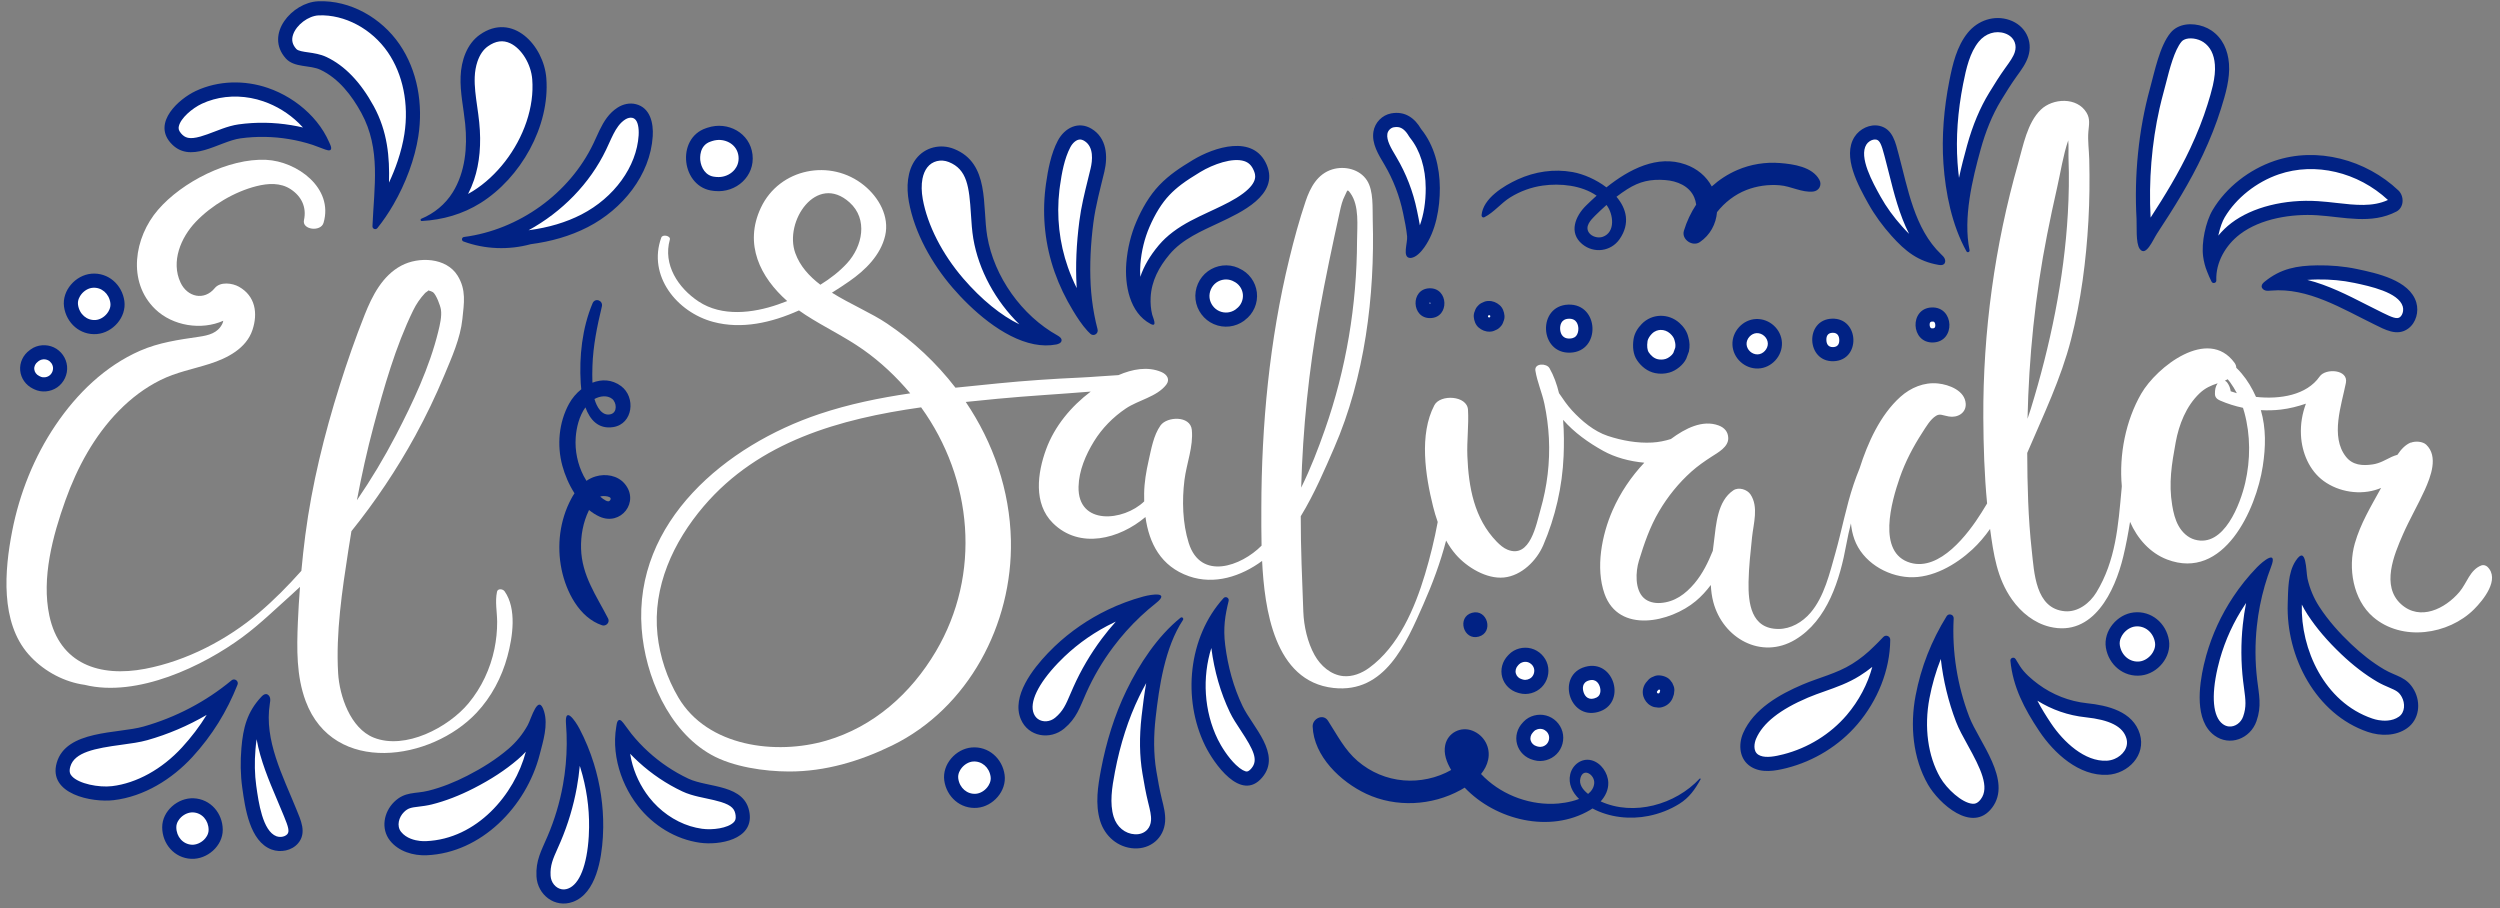 <?xml version="1.0" encoding="UTF-8" standalone="no"?><svg xmlns="http://www.w3.org/2000/svg" xmlns:xlink="http://www.w3.org/1999/xlink" fill="#000000" height="182.7" preserveAspectRatio="xMidYMid meet" version="1" viewBox="-1.3 159.0 502.9 182.7" width="502.9" zoomAndPan="magnify"><rect x="-1.3" y="159.0" width="502.9" height="182.7" fill="#808080" stroke="none"/><g><g id="change1_1"><path d="M 73.867 244.668 C 75.953 236.891 78.254 228.75 81.789 221.488 C 82.453 220.125 83.215 219.016 84.238 217.918 C 84.371 217.777 84.863 217.527 84.867 217.418 C 85.203 217.5 85.664 217.672 85.805 217.781 C 86.461 218.293 87.277 220.469 87.398 221.285 C 87.602 222.66 87.184 224.359 86.859 225.695 C 85.098 232.895 81.738 240.016 78.332 246.566 C 75.988 251.07 73.367 255.434 70.496 259.625 C 71.445 254.602 72.543 249.609 73.867 244.668 Z M 100.199 277.938 C 99.867 277.469 98.832 277.32 98.68 278.031 C 98.254 280.039 98.695 282.059 98.707 284.102 C 98.715 285.914 98.527 287.734 98.164 289.516 C 97.344 293.512 95.559 297.328 92.949 300.469 C 88.91 305.328 80.23 309.918 73.875 307.379 C 69.184 305.5 66.988 299 66.719 294.414 C 66.238 286.293 67.527 277.781 68.762 269.773 C 68.961 268.469 69.172 267.16 69.391 265.855 C 74.227 259.844 78.543 253.398 82.246 246.633 C 84.398 242.699 86.344 238.652 88.066 234.516 C 89.57 230.902 91.305 227.094 91.715 223.16 C 92.039 220 92.527 217.316 90.75 214.449 C 88.473 210.777 82.922 210.582 79.43 212.434 C 75.621 214.457 73.574 218.5 72.051 222.336 C 70.191 227.027 68.527 231.797 67.012 236.613 C 63.934 246.395 61.438 256.492 60.113 266.672 C 59.801 269.051 59.547 271.438 59.324 273.828 C 56.66 276.816 53.852 279.672 50.836 282.23 C 44.41 287.688 36.25 291.945 27.898 293.539 C 18.738 295.285 10.695 292.578 8.625 282.828 C 7.023 275.285 9.309 266.773 11.855 259.66 C 14.227 253.035 17.676 246.641 22.645 241.598 C 25.09 239.113 27.836 237.023 30.961 235.465 C 34.172 233.867 37.5 233.266 40.879 232.188 C 44.418 231.059 48.254 229.098 49.488 225.363 C 50.609 221.992 50.062 218.535 46.766 216.68 C 45.449 215.938 43.008 215.602 41.898 216.961 C 39.797 219.535 36.391 218.789 35.012 215.832 C 33.043 211.609 35.086 206.766 38.074 203.633 C 41.238 200.316 45.855 197.562 50.301 196.445 C 52.613 195.863 55.125 195.707 57.188 197.07 C 59.371 198.512 60.406 200.703 59.848 203.285 C 59.422 205.242 63.238 205.695 63.785 203.824 C 65.84 196.805 58.445 191.441 52.227 191.152 C 44.711 190.805 35.324 195.578 30.469 201.227 C 25.711 206.758 24.238 215.676 29.922 221.184 C 33.434 224.582 39.223 225.488 43.621 223.523 C 43.555 223.789 43.477 224.016 43.414 224.148 C 42.488 226.02 40.645 226.461 38.73 226.742 C 34.664 227.336 30.668 227.891 26.875 229.555 C 19.82 232.648 14.16 238.188 9.887 244.504 C 5.562 250.891 2.613 258.297 1.145 265.855 C -0.387 273.715 -1.266 284.156 4.453 290.641 C 7.152 293.699 10.961 295.895 14.973 296.641 C 15.207 296.684 15.453 296.723 15.711 296.758 C 26.297 299.379 39.613 292.988 47.539 287.113 C 51.004 284.547 54.117 281.508 57.328 278.641 C 57.914 278.117 58.48 277.586 59.047 277.051 C 58.867 279.426 58.715 281.801 58.617 284.18 C 58.402 289.508 58.301 295 60.199 300.07 C 65.797 315.023 85.461 312.086 94.578 302.367 C 97.559 299.188 99.637 295.238 100.773 291.047 C 101.836 287.137 102.691 281.461 100.199 277.938" fill="#ffffff"/></g><g id="change1_2"><path d="M 450.348 256.125 C 449.391 260.273 446.102 269.234 440.188 267.547 C 438.789 267.148 437.66 266.062 436.949 264.797 C 436.238 263.531 435.898 262.09 435.66 260.656 C 434.914 256.164 435.566 252.352 436.359 247.992 C 437.016 244.395 438.465 240.699 441.156 238.129 C 442.305 237.035 443.441 236.555 444.797 236.102 C 444.355 236.785 444.254 237.344 444.258 238.234 C 444.258 238.926 444.684 239.309 445.285 239.57 C 446.77 240.215 448.32 240.703 449.898 241.035 C 449.996 241.336 450.086 241.633 450.168 241.934 C 451.434 246.547 451.414 251.492 450.348 256.125 Z M 446.82 235.285 C 446.992 235.484 447.156 235.684 447.301 235.883 C 447.812 236.586 448.266 237.328 448.668 238.098 C 448.238 237.98 447.824 237.852 447.43 237.711 C 447.344 237.105 447.164 236.578 446.746 235.977 C 446.625 235.797 446.445 235.668 446.254 235.586 C 446.438 235.5 446.629 235.398 446.82 235.285 Z M 186.953 290.043 C 181.941 298.52 174.449 305.199 164.914 307.984 C 154.855 310.926 141.02 309.266 135.148 299.285 C 132.895 295.453 131.434 291.105 130.961 286.68 C 129.934 277.059 134.145 268.008 140.27 260.824 C 151.395 247.789 167.621 243.254 183.992 240.941 C 194.371 255.324 196.152 274.488 186.953 290.043 Z M 158.688 209.934 C 156.359 203.539 162.957 193.754 169.594 199.715 C 173.367 203.102 172.188 208.574 169.098 211.949 C 167.582 213.602 165.73 215.039 163.723 216.277 C 161.477 214.562 159.633 212.535 158.688 209.934 Z M 264.082 221.816 C 265.301 215.055 266.727 208.336 268.203 201.629 C 268.461 200.457 268.699 199.355 269.266 198.289 C 269.758 197.367 269.641 196.887 270.336 197.844 C 272.188 200.387 271.695 204.457 271.684 207.449 C 271.633 220.418 269.512 233.199 265.211 245.438 C 263.883 249.227 262.348 253.242 260.445 257.09 C 260.77 245.262 261.984 233.461 264.082 221.816 Z M 410.492 206.234 C 411.117 203.066 411.781 199.906 412.504 196.758 C 413.195 193.75 413.707 190.246 414.746 187.234 C 414.863 188.469 414.762 189.844 414.805 190.965 C 414.945 194.613 414.875 198.27 414.668 201.918 C 413.922 215.152 411.117 228.566 407.223 241.219 C 407.012 241.902 406.781 242.57 406.555 243.242 C 406.832 230.824 408.086 218.414 410.492 206.234 Z M 499.059 273.008 C 498.777 272.742 498.258 272.586 497.879 272.73 C 495.527 273.621 494.961 276.289 493.43 278.09 C 490.566 281.457 485.516 283.988 481.699 280.535 C 477.664 276.879 480.258 270.645 482.07 266.512 C 483.406 263.465 485.098 260.586 486.469 257.555 C 487.672 254.879 489.246 250.797 486.754 248.449 C 486.078 247.812 484.605 247.668 483.652 248.055 C 483.648 248.043 483.645 248.031 483.641 248.02 C 482.566 248.469 481.703 249.379 480.965 250.488 C 480.566 250.609 480.176 250.727 479.836 250.891 C 478.539 251.508 477.438 252.211 475.98 252.422 C 473.93 252.723 471.949 252.59 470.602 250.863 C 467.426 246.816 469.723 240.477 470.602 236.012 C 471.133 233.297 466.512 233.023 465.324 234.734 C 462.715 238.496 457.352 239.371 452.516 238.84 C 451.766 237.148 450.816 235.527 449.617 234.117 C 449.309 233.754 448.949 233.34 448.551 232.984 C 448.547 232.652 448.438 232.312 448.184 231.965 C 442.863 224.703 432.531 232.812 429.422 238.203 C 426.32 243.578 424.945 250.438 425.523 256.812 C 425.504 257.023 425.488 257.234 425.469 257.441 C 424.801 264.746 424.309 271.758 420.406 278.168 C 419.094 280.324 416.707 282.184 414.059 281.957 C 408.125 281.445 407.902 274.133 407.406 269.715 C 406.684 263.238 406.523 256.633 406.496 250.113 C 406.531 250.027 406.57 249.941 406.605 249.855 C 409.785 242.414 413.277 235.199 415.305 227.312 C 417.316 219.473 418.344 211.48 418.805 203.402 C 419.035 199.301 419.07 195.188 418.973 191.082 C 418.93 189.25 418.645 187.312 418.797 185.484 C 418.91 184.109 419.199 182.953 418.438 181.68 C 416.535 178.48 411.645 178.715 409.215 181.078 C 406.5 183.715 405.688 188.297 404.688 191.797 C 399.961 208.367 397.574 225.809 397.664 243.043 C 397.695 248.758 397.875 254.543 398.426 260.277 C 398.047 260.898 397.672 261.523 397.277 262.148 C 394.594 266.43 388.922 273.93 382.992 272.211 C 376.191 270.234 379.215 259.832 380.852 255.102 C 381.965 251.891 383.551 248.863 385.398 246.016 C 386.113 244.914 386.996 243.348 388.156 242.645 C 388.953 242.16 389.441 242.551 390.707 242.777 C 392.457 243.094 394.223 242.09 394.125 240.23 C 393.984 237.586 390.801 236.371 388.551 236.137 C 385.742 235.84 383.035 236.984 380.973 238.84 C 376.93 242.473 374.41 248.074 372.777 253.215 C 372.34 254.277 371.941 255.355 371.574 256.438 C 370.055 260.941 369.211 265.629 367.922 270.195 C 366.777 274.227 365.68 279.023 362.891 282.273 C 361.273 284.156 358.93 285.531 356.449 285.523 C 350.934 285.508 350.359 280.312 350.438 276.062 C 350.496 273.062 350.828 270.09 351.137 267.109 C 351.426 264.297 352.5 260.973 350.832 258.461 C 350.164 257.453 348.441 256.914 347.371 257.641 C 344.18 259.797 343.918 264.43 343.473 267.992 C 343.402 268.582 343.324 269.184 343.25 269.797 C 342.301 272.121 341.219 274.383 339.555 276.359 C 337.742 278.504 335.57 280.113 332.691 280.297 C 331.504 280.375 330.238 280.094 329.363 279.285 C 327.527 277.59 327.719 273.973 328.383 271.801 C 329.441 268.34 330.598 264.969 332.445 261.836 C 334.199 258.859 336.375 256.168 338.949 253.863 C 340.219 252.73 341.566 251.797 342.988 250.875 C 344.312 250.02 346.41 248.91 346.355 247.102 C 346.32 245.852 345.586 245.02 344.422 244.586 C 341.199 243.391 337.715 245.156 334.812 247.316 C 333.629 247.684 332.402 247.945 331.07 248.02 C 328.07 248.188 324.969 247.629 322.125 246.688 C 319.367 245.773 316.871 243.68 314.926 241.566 C 313.93 240.48 313.133 239.297 312.309 238.086 C 311.871 236.273 311.254 234.559 310.398 233.066 C 309.812 232.035 307.32 232.02 307.559 233.555 C 307.918 235.812 308.902 237.996 309.379 240.258 C 309.859 242.527 310.156 244.844 310.277 247.16 C 310.52 251.992 309.93 256.859 308.59 261.508 C 307.742 264.449 306.527 271.391 301.984 269.59 C 301.133 269.25 300.426 268.621 299.781 267.965 C 295.246 263.297 294.125 257.02 293.875 250.742 C 293.754 247.625 294.184 244.535 294.004 241.434 C 293.836 238.535 288.414 238.277 287.242 240.504 C 284.137 246.402 285.434 254.699 286.98 260.902 C 287.238 261.941 287.551 262.98 287.91 264.004 C 287.254 267.562 286.383 271.094 285.348 274.539 C 283.301 281.359 280.027 289.051 274.109 293.352 C 272.602 294.449 270.75 295.184 268.895 295.004 C 266.426 294.762 264.34 292.934 263.137 290.766 C 261.719 288.219 260.984 284.949 260.875 282.047 C 260.637 275.633 260.348 269.27 260.359 262.848 C 263.117 258.336 265.238 253.312 267.09 249.062 C 273.242 234.945 275.285 218.508 274.84 203.25 C 274.77 200.852 275.039 197.395 273.68 195.289 C 272.219 193.027 269.184 192.32 266.707 193.074 C 263.727 193.984 262.273 196.711 261.344 199.465 C 260.055 203.285 259.004 207.164 258.051 211.086 C 254.07 227.43 252.453 244.492 252.43 261.289 C 252.426 263.727 252.418 266.234 252.477 268.762 C 248.371 272.906 240.223 275.855 237.824 268.227 C 236.578 264.258 236.453 259.656 236.965 255.562 C 237.383 252.234 238.789 248.805 238.445 245.457 C 238.145 242.562 233.449 242.754 232.145 244.59 C 230.734 246.582 230.289 249.32 229.754 251.672 C 229.262 253.852 228.887 256.039 228.855 258.277 C 228.848 258.809 228.852 259.336 228.867 259.863 C 224.715 263.871 215.477 264.766 215.66 256.906 C 215.734 253.676 217.098 250.496 218.77 247.781 C 220.387 245.156 222.613 242.895 225.168 241.176 C 227.676 239.484 231.391 238.832 233.281 236.418 C 234.141 235.324 233.449 234.309 232.305 233.824 C 229.566 232.672 226.504 233.242 223.688 234.461 C 221.109 234.594 218.535 234.84 216.094 234.949 C 210.547 235.203 205 235.57 199.469 236.121 C 196.617 236.402 193.758 236.68 190.902 236.988 C 187.074 232.016 182.418 227.645 177.164 224.102 C 174.012 221.973 169.754 220.191 166.051 217.879 C 167.27 217.125 168.445 216.348 169.562 215.57 C 172.754 213.359 175.848 210.324 176.758 206.414 C 177.664 202.527 175.465 198.699 172.531 196.305 C 165.812 190.82 155.492 192.836 151.754 200.793 C 148.297 208.156 151.652 214.789 157.055 219.562 C 156.426 219.809 155.801 220.039 155.18 220.254 C 150.121 222.004 143.934 222.746 139.242 219.656 C 135.109 216.93 132.031 212.227 133.445 207.199 C 133.664 206.426 131.984 206.074 131.727 206.785 C 128.934 214.469 134.867 221.812 142.184 223.758 C 147.914 225.285 153.898 223.922 159.418 221.445 C 159.844 221.754 160.281 222.051 160.723 222.336 C 164.52 224.801 168.633 226.73 172.34 229.34 C 175.855 231.812 179.039 234.824 181.801 238.125 C 175.617 239.035 169.492 240.285 163.531 242.281 C 144.844 248.535 126.156 263.867 127.777 285.473 C 128.484 294.953 133.148 305.977 141.77 310.824 C 146.125 313.273 152.48 314.184 157.406 314.195 C 164.68 314.215 171.672 312.129 178.168 308.957 C 193.516 301.457 202.402 284.559 202.055 267.723 C 201.844 257.617 198.5 248.039 192.973 239.855 C 195.117 239.629 197.246 239.422 199.355 239.219 C 205.523 238.629 211.715 238.297 217.891 237.789 C 217.965 237.785 218.039 237.777 218.113 237.77 C 214.18 240.727 210.848 244.715 209.141 249.363 C 207.398 254.105 206.535 260.293 210.496 264.223 C 215.883 269.559 223.879 267.43 229.121 263.004 C 229.852 268.273 232.203 272.938 237.879 274.918 C 243.008 276.707 248.367 274.941 252.586 271.836 C 253.062 281.375 254.977 296.078 266.949 297.391 C 277.32 298.523 281.551 288.434 285.008 280.613 C 286.859 276.422 288.453 272.148 289.598 267.742 C 290.168 268.746 290.812 269.703 291.574 270.574 C 293.797 273.121 297.738 275.516 301.23 275.168 C 304.758 274.816 307.793 271.805 309.137 268.684 C 311.566 263.043 312.98 256.875 313.234 250.746 C 313.328 248.508 313.336 245.984 313.133 243.453 C 315.379 246.023 318.246 248.059 321.215 249.703 C 323.574 251.012 326.461 251.801 329.469 252.078 C 326.82 254.887 324.633 258.133 323.082 261.664 C 320.922 266.586 319.625 273.242 321.465 278.445 C 324.324 286.531 334.711 284.191 339.82 279.914 C 340.938 278.98 341.945 277.883 342.848 276.676 C 342.906 277.852 343.055 279.008 343.348 280.109 C 345.266 287.379 352.977 291.766 359.82 287.68 C 366.348 283.781 368.84 275.5 370.109 268.496 C 370.371 267.059 370.68 265.66 371.035 264.285 C 371.137 265.371 371.355 266.441 371.727 267.477 C 373.336 271.953 378.07 274.859 382.715 275.105 C 387.41 275.355 392.117 272.625 395.461 269.527 C 396.801 268.285 397.973 266.891 399.023 265.398 C 399.723 270.465 400.395 275.316 403.445 279.617 C 405.285 282.211 407.918 284.332 411.004 285.082 C 419.789 287.211 424.141 277.902 425.809 270.984 C 426.371 268.664 426.805 266.324 427.18 263.973 C 428.641 267.344 431.223 270.25 434.625 271.547 C 446.059 275.902 452.551 261.457 453.879 252.789 C 454.48 248.871 454.555 245.195 453.492 241.504 C 454.844 241.578 456.199 241.547 457.551 241.387 C 459.301 241.176 460.949 240.746 462.555 240.203 C 461.84 242.172 461.445 244.238 461.562 246.539 C 461.742 250.051 463.23 253.648 466.137 255.766 C 469.207 258 473.531 258.66 477.105 257.375 C 477.301 257.305 477.492 257.227 477.684 257.148 C 477.66 257.191 477.637 257.242 477.609 257.285 C 475.629 260.887 473.531 264.332 472.395 268.316 C 470.992 273.23 472.012 279.617 476.078 283.113 C 481.875 288.102 491.219 286.699 496.367 281.578 C 498.258 279.699 501.656 275.496 499.059 273.008" fill="#ffffff"/></g><g id="change2_1"><path d="M 321.914 200.297 C 321.898 200.273 321.879 200.254 321.863 200.23 C 321.066 200.934 320.293 201.664 319.543 202.406 C 318.676 203.266 317.484 204.535 318.316 205.777 C 318.883 206.621 320.18 206.965 321.109 206.637 C 323.734 205.715 323.227 202.027 321.914 200.297 Z M 349.988 197.227 C 347.668 198.137 345.641 199.715 344.094 201.672 C 343.891 204.07 342.734 206.266 340.648 207.695 C 339.184 208.699 336.902 207.176 337.434 205.422 C 338.004 203.535 338.844 201.766 339.902 200.16 C 339.84 199.656 339.707 199.16 339.516 198.711 C 338.531 196.391 336.031 195.391 333.668 195.219 C 330.766 195.004 328.559 195.469 326.062 197.043 C 325.312 197.516 324.582 198.035 323.871 198.582 C 325.891 200.961 326.668 203.953 324.504 207.094 C 322.773 209.605 319.316 210.055 316.969 208.098 C 314.219 205.809 315.586 202.477 317.754 200.352 C 318.418 199.699 319.129 199.031 319.875 198.363 C 316.836 196.258 312.562 195.844 309.059 196.328 C 306.742 196.648 304.48 197.477 302.496 198.707 C 300.629 199.867 299.258 201.699 297.312 202.688 C 296.996 202.848 296.699 202.613 296.73 202.273 C 297.043 198.883 301.207 196.367 304.012 195.086 C 307.469 193.512 311.281 192.941 315.031 193.609 C 317.219 194 319.777 195.105 321.852 196.691 C 326.449 193.023 332.121 190.09 337.758 192.082 C 340.086 192.906 341.941 194.445 343.039 196.504 C 344.539 195.152 346.258 194.027 348.172 193.203 C 350.863 192.039 353.852 191.562 356.77 191.797 C 359.523 192.016 363.246 192.555 364.684 195.16 C 365.262 196.215 364.617 197.41 363.43 197.535 C 361.137 197.77 359.004 196.449 356.676 196.266 C 354.398 196.086 352.113 196.395 349.988 197.227 Z M 270.836 178.809 C 270.809 178.809 270.812 178.848 270.836 178.848 C 270.859 178.848 270.859 178.809 270.836 178.809 Z M 319.395 316.551 C 319.52 314.852 317.211 313.324 316.621 315.512 C 316.277 316.785 317.109 317.875 318.16 318.707 C 318.855 318.145 319.328 317.438 319.395 316.551 Z M 340.793 315.758 C 339.688 317.773 338.5 319.465 336.508 320.703 C 334.617 321.883 332.535 322.684 330.352 323.129 C 326.609 323.891 322.453 323.453 319.047 321.629 C 318.875 321.746 318.703 321.855 318.527 321.961 C 310.488 326.68 299.57 323.992 293.336 317.441 C 293.051 317.617 292.762 317.781 292.477 317.938 C 286.715 321.094 279.512 321.48 273.527 318.68 C 268.395 316.273 262.98 311.137 262.754 305.152 C 262.695 303.57 264.863 302.469 265.84 303.984 C 267.672 306.824 269.199 309.867 271.809 312.098 C 274.434 314.34 277.613 315.688 281.055 315.98 C 284.312 316.254 287.766 315.527 290.621 313.887 C 289.703 312.344 289.051 310.594 289.422 308.867 C 289.957 306.367 292.594 305.059 294.938 306.004 C 297.273 306.945 298.582 309.355 298.059 311.816 C 297.828 312.906 297.309 313.859 296.625 314.699 C 300.297 318.613 305.734 320.82 311.094 320.699 C 312.367 320.672 314.539 320.422 316.344 319.715 C 315.004 318.406 314.113 316.672 314.57 314.738 C 315.02 312.832 316.863 311.434 318.836 311.934 C 320.77 312.43 322.16 314.488 322.223 316.426 C 322.273 317.871 321.633 319.16 320.691 320.211 C 327.324 323.238 335.723 320.871 340.594 315.637 C 340.68 315.547 340.859 315.633 340.793 315.758 Z M 118.285 239.262 C 118.699 240.758 119.785 242.809 121.566 242.32 C 122.945 241.941 122.742 239.949 121.836 239.234 C 120.836 238.441 119.34 238.672 118.285 239.262 Z M 119.449 258.91 C 120.152 259.508 121.004 260.086 121.328 259.75 C 122.266 258.785 119.965 258.688 119.555 258.855 C 119.516 258.871 119.484 258.895 119.449 258.91 Z M 117.133 261.715 C 115.996 264.086 115.512 266.73 115.586 269.352 C 115.738 274.797 118.652 278.789 121.031 283.426 C 121.43 284.199 120.602 285.051 119.816 284.785 C 115.215 283.242 112.582 278.008 111.664 273.547 C 110.684 268.762 111.297 263.684 113.594 259.359 C 113.797 258.973 114.02 258.598 114.266 258.23 C 113.141 256.473 112.316 254.508 111.82 252.676 C 110.699 248.543 111.113 243.949 113.191 240.184 C 113.785 239.105 114.633 238.102 115.629 237.301 C 115.578 236.879 115.543 236.469 115.52 236.086 C 115.191 230.715 115.801 225.008 117.898 220.016 C 118.398 218.824 120.066 219.434 119.77 220.66 C 118.812 224.641 118.004 228.566 117.875 232.672 C 117.84 233.766 117.824 234.879 117.871 235.984 C 119.723 235.262 121.777 235.301 123.609 236.645 C 126.641 238.867 126.066 244.285 122.055 244.914 C 119.035 245.387 117.363 243.398 116.461 240.949 C 115.207 242.68 114.645 245.035 114.508 247.039 C 114.332 249.672 114.883 252.352 116.086 254.703 C 116.266 255.051 116.465 255.391 116.672 255.723 C 117.223 255.348 117.824 255.047 118.48 254.848 C 120.516 254.227 122.934 254.625 124.355 256.305 C 127.441 259.945 123.578 264.887 119.281 262.914 C 118.535 262.57 117.836 262.121 117.191 261.594 C 117.172 261.633 117.148 261.676 117.133 261.715 Z M 429.121 209.051 C 430.363 210.801 431.801 207.211 432.602 205.996 C 435.977 200.871 439.238 195.652 441.848 190.09 C 443.25 187.098 444.496 184.016 445.477 180.859 C 446.375 177.984 447.312 174.848 447.082 171.801 C 446.875 169.121 445.809 166.648 443.527 165.117 C 441.66 163.867 438.805 163.41 436.738 164.465 C 436.215 164.734 435.738 165.098 435.344 165.574 C 433.125 168.246 432.105 173.48 431.195 176.773 C 428.879 185.176 427.996 194.332 428.488 203.035 C 428.566 204.441 428.301 207.895 429.121 209.051 Z M 367.57 231.66 C 373.074 231.461 372.734 222.902 367.211 223.105 C 361.703 223.305 362.047 231.863 367.57 231.66 Z M 296.133 224.879 C 296.766 225.422 297.531 225.746 298.383 225.715 C 298.789 225.711 299.168 225.613 299.52 225.418 C 299.898 225.281 300.227 225.059 300.5 224.75 C 300.805 224.445 301.016 224.094 301.125 223.688 C 301.301 223.316 301.371 222.918 301.34 222.5 C 301.27 221.719 300.984 220.91 300.371 220.383 C 299.738 219.84 298.973 219.512 298.121 219.543 C 297.715 219.547 297.336 219.645 296.984 219.84 C 296.605 219.977 296.277 220.199 296.004 220.512 C 295.699 220.812 295.492 221.168 295.379 221.57 C 295.203 221.945 295.133 222.34 295.164 222.758 C 295.234 223.539 295.52 224.348 296.133 224.879 Z M 337.906 231.152 C 338.082 230.676 338.258 230.195 338.438 229.719 C 338.648 228.738 338.609 227.77 338.316 226.809 C 338.066 225.68 337.367 224.699 336.512 223.941 C 334.324 222 331.027 222.039 328.957 224.16 C 328.125 225.012 327.477 226.055 327.301 227.25 C 327.094 228.672 327.18 230.25 328.023 231.488 C 328.879 232.746 330.109 233.734 331.637 234.051 C 332.57 234.246 333.57 234.211 334.488 233.949 C 334.508 233.945 334.527 233.938 334.543 233.934 C 335.871 233.555 337.309 232.41 337.906 231.152 Z M 280.953 201.898 C 281.266 203.406 281.613 205.047 281.754 206.57 C 281.871 207.832 280.758 210.758 282.293 210.883 C 283.453 210.977 284.648 209.562 285.195 208.789 C 287.559 205.473 288.355 200.852 288.34 196.824 C 288.32 192.625 287.25 188.266 284.566 184.953 C 283.324 182.816 281.391 181.281 278.539 181.812 C 276.727 182.148 275.262 183.66 274.977 185.492 C 274.598 187.91 276.004 190.109 277.176 192.09 C 278.965 195.113 280.242 198.453 280.953 201.898 Z M 52.977 300.578 C 53.039 300.188 53.113 299.785 53.023 299.398 C 52.934 299.016 52.633 298.648 52.238 298.621 C 51.852 298.598 51.527 298.895 51.262 299.176 C 48.41 302.223 47.602 305.406 47.262 309.484 C 47.039 312.152 47.066 314.836 47.438 317.492 C 47.996 321.492 48.918 328.258 53.336 329.891 C 55.133 330.555 57.391 330.133 58.664 328.637 C 60.473 326.52 59.176 323.914 58.289 321.723 C 55.621 315.121 51.805 307.918 52.977 300.578 Z M 483.141 225.094 C 484.723 223.926 485.305 221.703 484.766 219.859 C 483.445 215.344 476.762 213.953 472.809 213.113 C 470.188 212.559 467.512 212.344 464.836 212.379 C 460.742 212.434 457.512 213.016 454.273 215.648 C 453.973 215.891 453.656 216.195 453.652 216.582 C 453.648 216.977 453.992 217.309 454.371 217.422 C 454.75 217.539 455.156 217.492 455.551 217.457 C 462.953 216.801 469.871 221.109 476.273 224.234 C 478.398 225.273 480.902 226.746 483.141 225.094 Z M 389.742 212.133 C 390.043 211.875 390.062 211.398 389.898 211.035 C 389.738 210.676 389.438 210.402 389.152 210.129 C 383.789 204.98 382.488 196.934 380.637 190.055 C 380.023 187.773 379.484 184.914 376.77 184.316 C 374.852 183.891 372.793 184.914 371.758 186.527 C 369.223 190.492 372.566 196.445 374.535 199.977 C 375.84 202.316 377.434 204.473 379.223 206.469 C 381.953 209.516 384.516 211.57 388.629 212.277 C 389.012 212.344 389.445 212.383 389.742 212.133 Z M 309.695 302.926 C 308.133 302.516 306.352 302.961 305.223 304.137 C 305.156 304.203 305.094 304.273 305.027 304.344 C 303.91 305.508 303.438 307.152 303.879 308.723 C 304.312 310.262 305.531 311.426 307.062 311.852 C 307.152 311.879 307.246 311.902 307.336 311.93 C 308.91 312.367 310.66 311.863 311.809 310.715 C 312.984 309.539 313.445 307.773 312.996 306.172 C 312.555 304.594 311.281 303.34 309.695 302.926 Z M 12.191 232.66 C 12.039 231.031 11.012 229.57 9.523 228.875 C 8.062 228.195 6.227 228.312 4.906 229.266 C 4.832 229.32 4.754 229.379 4.676 229.434 C 3.371 230.379 2.613 231.914 2.762 233.535 C 2.914 235.129 3.906 236.492 5.336 237.188 C 5.422 237.23 5.504 237.27 5.59 237.312 C 7.059 238.023 8.875 237.844 10.207 236.922 C 11.574 235.973 12.348 234.32 12.191 232.66 Z M 306.707 289.441 C 305.145 289.035 303.363 289.477 302.234 290.656 C 302.172 290.723 302.105 290.793 302.039 290.859 C 300.922 292.023 300.449 293.672 300.891 295.242 C 301.324 296.781 302.547 297.945 304.074 298.371 C 304.164 298.395 304.258 298.422 304.348 298.445 C 305.922 298.887 307.676 298.383 308.82 297.234 C 309.996 296.059 310.461 294.293 310.012 292.691 C 309.566 291.113 308.293 289.859 306.707 289.441 Z M 320.152 302.227 C 326.016 300.621 323.488 291.52 317.609 293.133 C 311.75 294.738 314.277 303.84 320.152 302.227 Z M 228.16 282.977 C 229.137 282.062 230.148 281.188 231.195 280.359 C 234.184 278.004 230.445 278.52 228.68 279 C 226.23 279.664 223.844 280.559 221.555 281.656 C 217.641 283.539 214.012 286.027 210.859 289.02 C 210.391 289.469 209.934 289.926 209.488 290.391 C 206.504 293.516 202.109 299.062 204.047 303.672 C 205.539 307.215 209.922 307.934 212.773 305.559 C 215.273 303.48 215.902 301.316 217.199 298.402 C 218.66 295.125 220.492 292.012 222.645 289.145 C 224.301 286.934 226.148 284.867 228.16 282.977 Z M 452.691 273.141 C 450.926 274.965 449.332 276.949 447.93 279.062 C 445.523 282.684 443.68 286.676 442.504 290.859 C 442.328 291.484 442.168 292.109 442.023 292.742 C 441.055 296.953 440.117 303.965 444.141 306.934 C 447.234 309.219 451.367 307.594 452.605 304.094 C 453.688 301.031 453.125 298.852 452.746 295.684 C 452.324 292.117 452.309 288.508 452.691 284.941 C 452.984 282.195 453.516 279.473 454.277 276.82 C 454.648 275.535 455.07 274.27 455.551 273.02 C 456.91 269.469 453.965 271.824 452.691 273.141 Z M 63.801 185.477 C 62.957 184.102 61.926 182.84 60.77 181.715 C 58.457 179.469 55.633 177.734 52.586 176.688 C 47.902 175.078 42.613 175.184 38.105 177.289 C 34.613 178.926 29.473 183.609 32.949 187.66 C 36.879 192.242 42.691 187.43 47.098 186.828 C 50.332 186.391 53.633 186.445 56.852 186.984 C 58.461 187.25 60.051 187.637 61.602 188.145 C 62.324 188.379 63.016 188.699 63.734 188.938 C 64.188 189.086 65.316 189.645 65.32 188.781 C 65.324 188.477 65.082 187.992 64.961 187.711 C 64.621 186.941 64.242 186.195 63.801 185.477 Z M 484.324 297.82 C 482.82 295.102 480.703 295.074 478.34 293.688 C 475.922 292.273 473.68 290.484 471.652 288.559 C 469.27 286.297 467.055 283.82 465.258 281.062 C 464.129 279.324 463.332 277.41 462.875 275.391 C 462.559 273.992 462.707 268.465 460.508 271.805 C 458.91 274.223 458.992 277.629 458.898 280.41 C 458.535 291.211 464.629 302.703 474.996 306.23 C 477.547 307.098 480.633 307.102 482.918 305.48 C 485.387 303.73 485.723 300.352 484.324 297.82 Z M 115.266 305.586 C 114.414 303.965 112.254 300.871 112.559 304.664 C 112.664 305.996 112.711 307.332 112.703 308.668 C 112.688 311.43 112.43 314.188 111.938 316.906 C 111.297 320.438 110.266 323.895 108.855 327.195 C 107.602 330.129 106.445 332.062 106.617 335.309 C 106.82 339.012 110.328 341.738 113.941 340.422 C 118.637 338.707 119.715 331.711 119.973 327.398 C 120.012 326.754 120.035 326.105 120.043 325.461 C 120.094 321.113 119.449 316.762 118.164 312.609 C 117.414 310.188 116.445 307.832 115.266 305.586 Z M 141.059 184.676 C 140.957 184.711 140.855 184.742 140.754 184.777 C 134.574 186.824 135.773 196.777 142.223 197.395 L 142.539 197.426 C 146.773 197.832 150.594 194.461 150.074 190.078 C 149.555 185.711 145.09 183.344 141.059 184.676 Z M 427.914 282.199 C 424.594 282.57 421.77 285.898 422.32 289.289 C 422.879 292.715 425.859 295.281 429.414 294.879 C 432.734 294.508 435.555 291.18 435.004 287.789 C 434.445 284.363 431.465 281.797 427.914 282.199 Z M 214.535 221.469 C 215.391 222.879 216.34 224.348 217.461 225.57 C 217.648 225.773 217.844 225.969 218.051 226.156 C 218.715 226.75 219.723 226.098 219.484 225.238 C 219.484 225.234 219.48 225.227 219.48 225.223 C 219.223 224.258 219.012 223.277 218.824 222.297 C 218.453 220.328 218.211 218.34 218.102 216.344 C 217.879 212.176 218.105 207.996 218.637 203.859 C 219.09 200.336 220.031 196.984 220.852 193.543 C 221.598 190.395 221.324 186.746 218.293 184.91 C 215.605 183.281 212.84 184.742 211.492 187.297 C 210.117 189.906 209.512 193.121 209.105 196.012 C 209.066 196.309 209.027 196.605 208.992 196.898 C 208.324 202.578 208.945 208.348 210.852 213.742 C 211.801 216.438 213.055 219.023 214.535 221.469 Z M 377.539 287.148 C 376.816 287.945 375.996 288.707 375.68 289.027 C 374.359 290.363 372.887 291.543 371.297 292.539 C 368.164 294.5 364.633 295.285 361.273 296.719 C 356.668 298.684 351.445 301.629 349.348 306.469 C 348.336 308.805 348.578 311.754 350.891 313.219 C 353.039 314.582 355.812 314.086 358.129 313.496 C 363.617 312.098 368.68 308.992 372.355 304.676 C 376.34 300.004 378.902 293.863 378.941 287.684 C 378.945 286.945 378.031 286.605 377.539 287.148 Z M 418.496 300.457 C 414.973 300.086 411.543 298.734 408.699 296.621 C 407.375 295.637 405.941 294.414 405.039 293.012 C 404.848 292.715 404.512 292.18 404.164 291.586 C 403.863 291.066 403.059 291.316 403.113 291.914 C 403.609 297.145 405.902 301.562 408.914 306.07 C 411.891 310.523 416.914 315.16 422.641 314.863 C 426.785 314.645 430.438 310.906 429.152 306.66 C 427.766 302.074 422.637 300.891 418.496 300.457 Z M 82.855 186.387 C 83.84 180.02 82.707 173.215 79.062 167.902 C 75.418 162.59 69.129 158.992 62.695 159.258 C 57.484 159.473 51.855 165.918 56.191 170.754 C 57.91 172.664 61 172.02 63.156 173.035 C 66.824 174.762 69.473 178.211 71.387 181.715 C 75.371 189.012 73.941 196.676 73.625 204.512 C 73.602 205.051 74.277 205.301 74.613 204.883 C 75.766 203.453 76.844 201.867 77.824 200.176 C 80.316 195.879 82.156 190.938 82.855 186.387 Z M 91.938 207.578 C 96.238 209.16 101.043 209.332 105.461 208.121 C 109.465 207.598 113.367 206.52 116.953 204.676 C 123.914 201.098 129.508 194.223 130.004 186.41 C 130.172 183.777 129.504 180.668 126.613 179.953 C 125.363 179.641 124.043 179.938 122.957 180.629 C 122.074 181.188 121.379 181.887 120.797 182.66 C 119.625 184.223 118.91 186.109 118.062 187.883 C 113.246 197.949 103.086 205.227 92.039 206.672 C 91.555 206.734 91.48 207.41 91.938 207.578 Z M 236.176 283.262 C 231.504 287.039 227.855 292.625 225.301 297.887 C 222.895 302.836 221.227 308.301 220.199 313.699 C 219.551 317.098 218.969 320.762 220.008 324.145 C 220.953 327.219 223.586 329.5 226.852 329.664 C 230.156 329.828 232.84 327.574 233.074 324.246 C 233.184 322.699 232.777 321.195 232.41 319.707 C 231.953 317.852 231.629 315.98 231.312 314.098 C 230.723 310.562 230.766 306.957 231.164 303.402 C 231.859 297.203 233.016 289.219 236.668 283.711 C 236.879 283.387 236.477 283.02 236.176 283.262 Z M 406.691 170.379 C 407.719 167.199 406.07 164.109 402.941 163.027 C 399.855 161.961 396.559 163.094 394.531 165.594 C 392.305 168.348 391.477 171.961 390.812 175.355 C 389.754 180.746 389.258 186.441 389.641 191.93 C 390.047 197.762 391.348 204.309 394.273 209.559 C 394.461 209.895 394.973 209.703 394.895 209.324 C 393.562 202.852 395.473 195.012 397.141 189 C 398.098 185.555 399.402 182.191 401.27 179.137 C 402.266 177.508 403.266 175.891 404.383 174.34 C 405.281 173.098 406.219 171.852 406.691 170.379 Z M 387.586 227.891 C 392.117 227.727 391.836 220.68 387.289 220.848 C 382.758 221.012 383.039 228.059 387.586 227.891 Z M 352.387 233.129 C 355.074 233.031 357.27 230.617 357.156 227.941 C 357.043 225.234 354.668 223.074 351.969 223.172 C 349.281 223.27 347.086 225.68 347.199 228.359 C 347.312 231.066 349.688 233.227 352.387 233.129 Z M 286.48 222.988 C 290.34 222.848 290.102 216.852 286.23 216.992 C 282.371 217.133 282.609 223.129 286.48 222.988 Z M 314.168 220.277 C 307.949 220.504 308.332 230.168 314.57 229.941 C 320.789 229.715 320.406 220.051 314.168 220.277 Z M 238.664 191.18 C 236.16 192.695 233.926 194.137 231.887 196.273 C 229.922 198.336 228.434 200.941 227.309 203.547 C 226.18 206.172 225.496 209.047 225.27 211.895 C 224.926 216.242 225.879 221.891 230.148 224.156 C 231.625 224.941 230.605 222.824 230.477 222.305 C 230.195 221.184 230.109 219.996 230.164 218.844 C 230.32 215.512 231.852 212.688 233.953 210.184 C 236.562 207.07 240.426 205.469 244.02 203.77 C 248.199 201.793 256.078 198.254 253.527 192.195 C 250.895 185.949 242.902 188.617 238.664 191.18 Z M 206.742 228.246 C 208.223 228.531 209.711 228.574 211.172 228.297 C 211.637 228.203 212.191 227.984 212.246 227.512 C 212.301 227.047 211.832 226.711 211.422 226.48 C 204.25 222.484 198.668 214.668 197.293 206.52 C 196.258 200.398 197.848 191.848 190.617 188.957 C 187.891 187.867 184.758 188.602 182.957 190.969 C 181.133 193.363 181.016 196.711 181.527 199.562 C 182.664 205.867 186.188 212.086 190.336 216.895 C 194.09 221.25 200.379 227.012 206.742 228.246 Z M 296.156 287.066 C 299.242 286.219 297.91 281.422 294.812 282.27 C 291.727 283.117 293.059 287.914 296.156 287.066 Z M 333.988 295.27 C 333.5 295.012 332.965 294.871 332.414 294.855 C 332.004 294.848 331.621 294.934 331.266 295.121 C 330.891 295.246 330.562 295.457 330.285 295.754 L 330.07 296.008 C 329.676 296.406 329.402 296.879 329.258 297.426 C 329.117 297.973 329.121 298.516 329.273 299.059 C 329.523 299.836 329.996 300.508 330.715 300.922 C 331.086 301.156 331.48 301.277 331.906 301.293 C 332.316 301.383 332.723 301.359 333.125 301.23 C 333.652 301.078 334.109 300.812 334.496 300.43 C 334.895 300.027 335.164 299.555 335.309 299.008 C 335.344 298.906 335.383 298.801 335.418 298.695 C 335.449 298.426 335.484 298.152 335.516 297.879 C 335.527 297.469 335.438 297.09 335.25 296.734 C 335.176 296.477 335.047 296.254 334.859 296.062 C 334.641 295.727 334.352 295.461 333.988 295.27 Z M 18.215 226.195 C 21.391 225.918 24.164 222.812 23.719 219.562 C 23.266 216.277 20.484 213.762 17.086 214.059 C 13.906 214.336 11.133 217.441 11.578 220.691 C 12.031 223.977 14.812 226.496 18.215 226.195 Z M 37.664 319.582 C 34.48 319.434 31.316 322.145 31.328 325.422 C 31.336 328.738 33.758 331.605 37.168 331.762 C 40.352 331.91 43.516 329.199 43.508 325.922 C 43.496 322.605 41.074 319.738 37.664 319.582 Z M 194.156 309.363 C 190.977 309.641 188.203 312.746 188.648 315.996 C 189.102 319.281 191.883 321.797 195.285 321.5 C 198.461 321.223 201.234 318.117 200.789 314.867 C 200.34 311.582 197.555 309.066 194.156 309.363 Z M 443.789 201.254 C 442.375 203.629 441.508 207.863 441.883 210.602 C 442.027 211.652 442.281 212.664 442.695 213.664 C 442.992 214.379 443.246 215.047 443.582 215.668 C 443.836 216.137 444.559 215.941 444.535 215.41 C 444.383 211.797 446.414 208.301 449.293 206.117 C 453.461 202.945 459.723 201.973 464.828 202.301 C 470.188 202.641 475.703 204.195 480.762 201.559 C 482.344 200.73 482.348 198.43 481.164 197.309 C 474.645 191.133 464.824 188.43 456.199 191.375 C 451.168 193.094 446.508 196.676 443.789 201.254 Z M 137.172 315.633 C 134.219 314.238 131.484 312.395 129.078 310.191 C 127.871 309.09 126.75 307.898 125.727 306.629 C 125.246 306.039 124.844 305.395 124.367 304.801 C 124.07 304.43 123.426 303.348 122.953 304.07 C 122.785 304.324 122.723 304.859 122.672 305.164 C 122.535 305.992 122.449 306.828 122.426 307.668 C 122.387 309.281 122.566 310.898 122.922 312.477 C 123.637 315.617 125.062 318.609 127.047 321.148 C 130.098 325.047 134.59 327.84 139.516 328.527 C 143.336 329.059 150.199 327.934 149.492 322.645 C 148.691 316.66 141.191 317.531 137.172 315.633 Z M 108.145 302.102 C 106.977 298.277 105.559 303.621 104.859 304.871 C 103.855 306.684 102.551 308.293 100.973 309.641 C 98.473 311.781 95.652 313.531 92.727 315.031 C 90.238 316.309 87.582 317.391 84.863 318.066 C 82.207 318.727 80.168 318.156 77.957 320.344 C 75.902 322.375 75.273 325.715 77.145 328.09 C 78.879 330.289 81.844 331.156 84.535 331.043 C 95.477 330.582 104.562 321.273 107.258 310.812 C 107.953 308.113 108.992 304.871 108.145 302.102 Z M 242.855 224.195 C 243.879 224.641 244.941 224.797 246.047 224.672 C 247.113 224.539 248.086 224.156 248.961 223.527 C 249.004 223.488 249.047 223.449 249.09 223.41 C 249.969 222.762 250.625 221.941 251.066 220.941 C 251.5 219.938 251.652 218.895 251.531 217.812 C 251.398 216.762 251.027 215.812 250.406 214.953 C 249.762 214.074 248.938 213.414 247.941 212.977 C 247.891 212.945 247.84 212.918 247.789 212.891 C 246.766 212.449 245.703 212.289 244.598 212.418 C 243.527 212.551 242.559 212.93 241.684 213.562 C 239.902 214.859 238.938 217.078 239.195 219.266 C 239.453 221.426 240.863 223.328 242.855 224.195 Z M 245.16 288.777 C 244.723 285.238 245.141 282.805 245.855 279.867 C 246 279.266 245.246 278.859 244.828 279.32 C 237.703 287.156 236.523 299.605 241.113 308.977 C 242.836 312.496 248.324 320.477 252.613 315.387 C 256.574 310.684 250.633 305.172 248.664 301.055 C 246.82 297.207 245.688 293.008 245.16 288.777 Z M 45.277 295.859 C 40.109 300.152 34.023 303.328 27.559 305.156 C 22.402 306.617 12.012 305.805 10.113 312.434 C 8.305 318.746 17.211 320.48 21.57 319.961 C 27.684 319.234 33.301 315.738 37.398 311.281 C 41.398 306.922 44.34 302.125 46.48 296.73 C 46.773 295.996 45.883 295.352 45.277 295.859 Z M 391.703 283.402 C 391.742 282.613 390.695 282.285 390.281 282.957 C 387.234 287.898 385.145 293.121 384.039 298.934 C 382.91 304.879 383.461 311.477 386.527 316.812 C 388.715 320.617 395.426 326.727 399.41 321.504 C 403.59 316.023 396.734 308.176 394.824 303.168 C 392.434 296.891 391.344 290.113 391.703 283.402 Z M 83.449 203.004 C 86.043 201.926 88.293 200.086 89.785 197.672 C 92.281 193.637 92.754 188.637 92.277 183.914 C 91.953 180.734 91.23 177.578 91.355 174.383 C 91.477 171.188 92.613 167.82 95.227 165.98 C 101.785 161.367 108.098 168.129 108.602 174.754 C 109.336 184.445 103.414 194.797 95.352 199.844 C 91.738 202.102 87.742 203.223 83.551 203.461 C 83.281 203.477 83.203 203.105 83.449 203.004" fill="#012284"/></g><g id="change3_1"><path d="M 444.246 172.016 C 444.09 169.926 443.312 168.398 441.945 167.48 C 440.785 166.703 439.031 166.484 438.031 166.996 C 437.828 167.098 437.664 167.227 437.527 167.391 C 436.102 169.109 435.137 172.875 434.434 175.625 C 434.262 176.301 434.098 176.945 433.934 177.527 C 433.645 178.586 433.371 179.676 433.121 180.77 C 431.535 187.785 430.914 195.391 431.316 202.77 C 434.133 198.438 436.973 193.793 439.277 188.883 C 440.734 185.773 441.875 182.875 442.766 180.016 C 443.168 178.727 443.551 177.465 443.836 176.215 L 443.836 176.211 C 444.203 174.582 444.34 173.207 444.246 172.016 Z M 367.465 228.824 C 368.52 228.785 368.711 228.004 368.688 227.355 C 368.664 226.691 368.406 225.902 367.316 225.941 C 366.262 225.98 366.07 226.762 366.094 227.41 C 366.117 228.074 366.375 228.863 367.465 228.824 Z M 298.254 222.383 C 298.195 222.414 298.137 222.438 298.078 222.465 C 298.059 222.523 298.035 222.582 298.012 222.641 C 298.023 222.699 298.039 222.742 298.051 222.773 C 298.109 222.82 298.188 222.867 298.254 222.875 C 298.309 222.848 298.367 222.82 298.426 222.797 C 298.445 222.734 298.469 222.68 298.492 222.621 C 298.48 222.559 298.469 222.516 298.457 222.484 C 298.395 222.441 298.316 222.395 298.254 222.383 Z M 335.543 227.426 C 335.445 226.984 335.121 226.504 334.629 226.066 C 334.094 225.594 333.418 225.344 332.727 225.367 C 332.262 225.387 331.586 225.535 330.988 226.145 C 330.641 226.508 330.199 227.062 330.113 227.66 C 329.969 228.645 330.062 229.434 330.371 229.891 C 330.734 230.422 331.344 231.09 332.211 231.27 C 332.457 231.32 332.715 231.34 332.973 231.332 C 333.227 231.324 333.477 231.285 333.699 231.219 L 333.766 231.203 C 334.312 231.047 335.027 230.484 335.297 230.016 L 335.691 228.949 C 335.762 228.508 335.73 228.074 335.598 227.637 C 335.578 227.566 335.559 227.496 335.543 227.426 Z M 282.109 186.383 C 281.477 185.289 280.754 184.68 279.969 184.57 C 279.695 184.531 279.391 184.543 279.059 184.605 C 278.43 184.723 277.883 185.293 277.781 185.93 C 277.582 187.215 278.523 188.801 279.438 190.332 L 279.617 190.641 C 281.566 193.93 282.953 197.523 283.734 201.32 L 283.785 201.562 C 283.965 202.434 284.16 203.371 284.32 204.324 C 285.094 202.211 285.508 199.617 285.496 196.836 C 285.48 192.805 284.367 189.219 282.359 186.742 C 282.266 186.629 282.184 186.508 282.109 186.383 Z M 55.656 322.789 C 55.266 321.82 54.852 320.848 54.414 319.82 C 52.82 316.062 51.086 311.98 50.32 307.703 C 50.227 308.344 50.152 309.012 50.094 309.723 C 49.875 312.312 49.93 314.793 50.25 317.098 L 50.262 317.168 C 50.703 320.32 51.523 326.191 54.32 327.227 C 54.594 327.328 54.906 327.371 55.223 327.352 C 55.758 327.316 56.234 327.109 56.504 326.793 C 56.969 326.25 56.684 325.281 55.871 323.312 C 55.797 323.137 55.727 322.961 55.656 322.789 Z M 472.219 215.895 C 469.941 215.41 467.473 215.184 464.875 215.219 C 464.16 215.23 463.488 215.254 462.844 215.305 C 467.059 216.367 471.008 218.383 474.645 220.238 C 475.641 220.742 476.578 221.223 477.52 221.68 C 477.688 221.762 477.855 221.848 478.027 221.934 C 479.934 222.879 480.879 223.23 481.453 222.809 C 481.789 222.562 482.027 222.098 482.102 221.57 C 482.141 221.254 482.121 220.938 482.039 220.656 C 481.203 217.797 475.402 216.566 472.289 215.906 Z M 377.895 190.793 C 377.848 190.613 377.797 190.43 377.75 190.246 C 377.211 188.188 376.852 187.242 376.156 187.09 C 375.75 187 375.242 187.121 374.801 187.414 C 374.531 187.594 374.309 187.816 374.152 188.062 C 372.547 190.57 375.43 195.75 376.98 198.531 L 377.016 198.594 C 378.148 200.625 379.602 202.637 381.336 204.57 C 381.812 205.102 382.273 205.594 382.734 206.043 C 380.766 202.168 379.688 197.871 378.695 193.91 C 378.422 192.824 378.164 191.805 377.895 190.793 Z M 308.977 305.672 C 308.672 305.594 308.328 305.598 308.008 305.688 C 307.711 305.77 307.457 305.91 307.277 306.098 L 307.078 306.309 C 306.629 306.773 306.457 307.391 306.613 307.953 C 306.77 308.516 307.223 308.949 307.82 309.113 L 308.098 309.191 C 308.367 309.266 308.672 309.262 308.973 309.18 C 309.289 309.094 309.582 308.926 309.801 308.707 C 310.246 308.258 310.434 307.551 310.262 306.938 C 310.094 306.328 309.586 305.832 308.977 305.672 Z M 8.324 231.449 C 8.039 231.316 7.703 231.262 7.367 231.289 C 7.062 231.316 6.789 231.414 6.578 231.562 L 6.344 231.734 C 5.82 232.113 5.539 232.688 5.594 233.273 C 5.648 233.852 6.016 234.359 6.574 234.629 L 6.832 234.754 C 7.082 234.879 7.379 234.926 7.695 234.898 C 8.02 234.871 8.336 234.758 8.59 234.582 C 9.113 234.223 9.422 233.559 9.363 232.926 C 9.305 232.297 8.895 231.719 8.324 231.449 Z M 307.273 293.457 C 307.105 292.848 306.598 292.352 305.988 292.191 C 305.684 292.113 305.34 292.117 305.02 292.207 C 304.723 292.285 304.469 292.43 304.289 292.617 L 304.09 292.824 C 303.641 293.293 303.469 293.91 303.629 294.473 C 303.785 295.031 304.234 295.469 304.836 295.633 L 305.109 295.711 C 305.379 295.785 305.684 295.781 305.988 295.695 C 306.301 295.609 306.594 295.445 306.812 295.227 C 307.258 294.777 307.445 294.066 307.273 293.457 Z M 318.359 295.871 C 316.883 296.277 317.066 297.574 317.215 298.109 C 317.363 298.664 317.883 299.902 319.402 299.488 C 320.129 299.289 320.367 298.941 320.48 298.695 C 320.672 298.301 320.695 297.773 320.551 297.246 C 320.398 296.695 319.883 295.453 318.359 295.871 Z M 222.785 284.219 C 219.098 285.988 215.746 288.297 212.82 291.078 C 212.383 291.492 211.953 291.922 211.539 292.355 C 207.492 296.59 205.719 300.312 206.664 302.57 C 206.855 303.016 207.129 303.371 207.488 303.633 C 208.469 304.34 209.926 304.234 210.957 303.375 C 212.543 302.055 213.102 300.746 214.023 298.582 C 214.207 298.156 214.398 297.711 214.605 297.246 C 216.145 293.785 218.086 290.488 220.371 287.438 C 221.25 286.266 222.18 285.133 223.156 284.043 C 223.031 284.102 222.91 284.156 222.785 284.219 Z M 450.523 280.297 C 450.445 280.406 450.371 280.523 450.293 280.637 C 448.031 284.043 446.332 287.742 445.238 291.629 C 445.078 292.207 444.926 292.797 444.793 293.379 C 443.48 299.09 443.859 303.195 445.828 304.648 C 446.219 304.938 446.637 305.102 447.078 305.141 C 448.281 305.25 449.48 304.41 449.926 303.148 C 450.613 301.203 450.426 299.793 450.113 297.461 C 450.051 297 449.984 296.52 449.926 296.016 C 449.48 292.254 449.461 288.426 449.867 284.637 C 450.023 283.184 450.242 281.73 450.523 280.297 Z M 51.66 179.375 C 48.379 178.246 44.805 178.117 41.598 179.016 L 41.598 179.02 C 40.809 179.238 40.039 179.523 39.312 179.863 C 37.355 180.781 35.023 182.781 34.672 184.418 C 34.59 184.785 34.59 185.211 35.102 185.809 C 35.891 186.727 36.754 187.105 39.043 186.461 C 39.938 186.211 40.871 185.852 41.859 185.473 C 42.875 185.082 43.922 184.68 44.969 184.387 C 45.598 184.211 46.172 184.09 46.719 184.016 C 50.223 183.535 53.789 183.594 57.316 184.18 C 58.098 184.309 58.875 184.469 59.648 184.648 C 59.375 184.344 59.086 184.043 58.785 183.754 C 56.781 181.801 54.316 180.285 51.66 179.375 Z M 481.836 299.195 C 481.281 298.188 480.738 297.918 479.258 297.281 C 478.555 296.98 477.762 296.641 476.906 296.141 C 474.488 294.723 472.062 292.867 469.695 290.617 C 466.871 287.938 464.645 285.32 462.879 282.613 C 462.461 281.969 462.078 281.301 461.734 280.613 C 461.473 289.539 466.246 300.254 475.91 303.539 C 476.305 303.676 476.711 303.777 477.117 303.852 C 478.07 304.02 479.879 304.156 481.273 303.164 C 482.516 302.285 482.535 300.457 481.836 299.195 Z M 115.328 313.062 C 115.191 314.52 114.992 315.973 114.734 317.41 C 114.055 321.16 112.953 324.828 111.469 328.312 C 111.27 328.777 111.07 329.219 110.883 329.645 C 109.922 331.797 109.344 333.094 109.457 335.156 C 109.527 336.492 110.441 337.637 111.629 337.871 C 112.062 337.957 112.512 337.918 112.965 337.75 C 115.266 336.91 116.785 333.078 117.137 327.23 C 117.172 326.633 117.195 326.023 117.199 325.426 C 117.25 321.387 116.66 317.359 115.453 313.453 C 115.41 313.32 115.371 313.191 115.328 313.062 Z M 142.859 187.176 C 142.551 187.211 142.246 187.277 141.949 187.375 L 141.648 187.477 C 139.352 188.234 139.516 190.766 139.57 191.266 C 139.73 192.676 140.59 194.387 142.492 194.566 L 142.809 194.598 C 143.113 194.629 143.418 194.625 143.719 194.59 C 144.828 194.465 145.848 193.914 146.512 193.074 C 146.93 192.547 147.398 191.656 147.254 190.41 C 146.977 188.105 144.805 186.953 142.859 187.176 Z M 428.234 285.02 C 427.332 285.121 426.422 285.676 425.801 286.496 C 425.477 286.922 424.957 287.797 425.129 288.832 C 425.461 290.887 427.168 292.273 429.094 292.059 C 429.996 291.957 430.902 291.406 431.527 290.586 C 431.852 290.156 432.367 289.285 432.199 288.246 C 431.867 286.191 430.16 284.805 428.234 285.02 Z M 215.293 216.953 C 215.281 216.801 215.273 216.648 215.266 216.496 C 215.043 212.391 215.223 208.137 215.82 203.496 C 216.191 200.586 216.879 197.801 217.543 195.113 C 217.727 194.371 217.91 193.633 218.086 192.887 C 218.457 191.324 218.785 188.531 216.82 187.34 C 216.488 187.141 216.188 187.051 215.898 187.066 C 215.227 187.102 214.484 187.715 214.008 188.621 C 212.812 190.891 212.281 193.828 211.922 196.406 C 211.883 196.68 211.848 196.953 211.812 197.23 C 211.195 202.484 211.789 207.867 213.531 212.797 C 214.023 214.188 214.609 215.578 215.293 216.953 Z M 365.781 298.055 C 364.598 298.473 363.48 298.867 362.387 299.332 C 356.73 301.742 353.32 304.445 351.957 307.598 C 351.609 308.395 351.262 310.094 352.41 310.82 C 352.535 310.898 352.672 310.969 352.816 311.023 C 354.035 311.5 355.832 311.148 357.426 310.742 C 362.391 309.477 366.926 306.668 370.195 302.836 C 372.633 299.973 374.398 296.613 375.332 293.152 C 374.527 293.797 373.68 294.398 372.805 294.945 C 370.5 296.391 368.102 297.234 365.781 298.055 Z M 418.199 303.281 C 414.77 302.922 411.465 301.777 408.539 299.949 C 409.363 301.539 410.312 303.047 411.277 304.492 C 413.812 308.285 418.09 312.254 422.492 312.023 C 423.039 311.996 423.574 311.871 424.094 311.648 C 425.629 310.992 427.016 309.406 426.434 307.484 C 425.723 305.133 423.105 303.801 418.199 303.281 Z M 76.719 169.512 C 73.48 164.793 68.023 161.883 62.812 162.094 C 60.73 162.18 58.32 163.992 57.656 165.973 C 57.297 167.043 57.504 167.961 58.309 168.855 C 58.656 169.242 59.699 169.395 60.711 169.535 C 61.844 169.699 63.129 169.883 64.367 170.465 C 68.039 172.191 71.238 175.52 73.879 180.355 C 76.668 185.461 77.094 190.637 76.949 195.73 C 77.617 194.309 78.211 192.848 78.695 191.395 C 79.324 189.523 79.781 187.691 80.047 185.953 C 80.977 179.941 79.762 173.945 76.719 169.512 Z M 127.172 185.152 C 127.078 183.711 126.66 182.891 125.934 182.711 C 125.496 182.602 124.969 182.719 124.48 183.027 C 123.961 183.359 123.496 183.797 123.07 184.367 C 122.355 185.316 121.809 186.527 121.227 187.805 C 121.027 188.242 120.828 188.68 120.625 189.109 C 117.359 195.934 111.742 201.641 105.035 205.312 C 105.055 205.309 105.074 205.305 105.094 205.305 C 109.035 204.789 112.59 203.727 115.656 202.148 C 122.25 198.758 126.77 192.512 127.168 186.23 C 127.191 185.859 127.191 185.496 127.172 185.152 Z M 229.652 320.387 C 229.176 318.453 228.84 316.527 228.512 314.566 C 227.922 311.059 227.867 307.305 228.34 303.086 C 228.59 300.863 228.883 298.621 229.266 296.414 C 228.777 297.289 228.309 298.195 227.855 299.125 C 225.688 303.594 224.051 308.676 222.988 314.234 C 222.371 317.465 221.887 320.59 222.723 323.309 C 223.348 325.348 225.023 326.727 226.992 326.824 C 228.012 326.879 228.906 326.539 229.504 325.871 C 229.934 325.395 230.188 324.762 230.238 324.043 C 230.312 323.043 230.023 321.891 229.723 320.672 Z M 402.016 165.715 C 400.152 165.07 398.082 165.727 396.742 167.383 C 394.949 169.594 394.234 172.676 393.598 175.902 C 392.508 181.453 392.133 186.777 392.477 191.734 C 392.547 192.766 392.648 193.781 392.77 194.777 C 393.238 192.586 393.805 190.395 394.402 188.242 C 395.539 184.152 396.992 180.688 398.848 177.652 C 399.887 175.953 400.914 174.297 402.078 172.68 L 402.25 172.441 C 402.984 171.422 403.68 170.461 403.988 169.508 C 404.211 168.82 404.211 168.141 403.988 167.535 C 403.68 166.695 402.98 166.047 402.016 165.715 Z M 387.48 225.055 C 387.699 225.047 388.027 225.031 388.004 224.367 C 387.992 224.082 387.895 223.879 387.812 223.789 C 387.781 223.758 387.707 223.676 387.395 223.688 C 387.176 223.695 386.848 223.707 386.871 224.371 C 386.883 224.656 386.98 224.859 387.062 224.949 C 387.094 224.98 387.172 225.062 387.48 225.055 Z M 353.719 229.59 C 354.121 229.156 354.34 228.598 354.316 228.062 C 354.27 226.926 353.223 225.969 352.074 226.012 C 351.555 226.031 351.027 226.285 350.637 226.711 C 350.234 227.145 350.016 227.703 350.039 228.238 C 350.086 229.371 351.133 230.332 352.281 230.289 C 352.805 230.27 353.328 230.016 353.719 229.59 Z M 286.332 219.828 C 286.324 219.828 286.312 219.832 286.305 219.832 C 286.285 219.926 286.293 220.062 286.324 220.148 C 286.34 220.148 286.395 220.148 286.402 220.148 C 286.426 220.055 286.414 219.914 286.387 219.828 C 286.371 219.828 286.352 219.828 286.332 219.828 Z M 314.27 223.117 C 312.641 223.176 312.516 224.559 312.535 225.152 C 312.559 225.758 312.789 227.164 314.469 227.102 C 315.359 227.07 315.676 226.672 315.781 226.543 C 316.07 226.18 316.223 225.641 316.203 225.066 C 316.18 224.461 315.945 223.055 314.27 223.117 Z M 248.996 191.41 C 246.66 190.652 242.766 192.02 240.137 193.609 C 238.672 194.5 237.469 195.262 236.367 196.09 C 235.453 196.781 234.66 197.48 233.945 198.234 C 232.434 199.82 231.078 201.988 229.918 204.676 C 228.938 206.949 228.309 209.523 228.102 212.117 C 228.035 212.945 228.023 213.816 228.082 214.688 C 228.801 212.539 230.027 210.445 231.777 208.359 C 232.598 207.379 233.539 206.496 234.652 205.656 C 236.895 203.961 239.379 202.801 241.781 201.68 C 242.125 201.52 242.465 201.359 242.805 201.199 L 243.109 201.059 C 244.867 200.227 247.062 199.195 248.789 197.891 C 251.863 195.566 251.242 194.094 250.91 193.301 C 250.48 192.285 249.891 191.703 248.996 191.41 Z M 194.016 202.141 C 193.664 196.566 193.262 193.07 189.562 191.594 C 187.953 190.949 186.203 191.391 185.219 192.688 C 184.762 193.289 184.438 194.055 184.262 194.961 C 184.035 196.148 184.055 197.562 184.324 199.059 C 185.266 204.289 188.242 210.117 192.484 215.039 C 196.137 219.273 200.145 222.52 203.758 224.242 C 198.992 219.594 195.566 213.371 194.488 206.992 C 194.227 205.426 194.121 203.758 194.016 202.141 Z M 332.566 297.738 C 332.523 297.727 332.484 297.715 332.445 297.707 C 332.398 297.727 332.352 297.746 332.305 297.766 L 332.238 297.844 C 332.191 297.898 332.141 297.953 332.09 298.008 C 332.039 298.055 332.023 298.09 332.008 298.137 C 331.996 298.18 331.992 298.215 332 298.25 C 332.039 298.355 332.09 298.434 332.133 298.461 C 332.211 298.469 332.289 298.477 332.367 298.488 C 332.422 298.473 332.453 298.453 332.48 298.426 C 332.527 298.379 332.547 298.344 332.562 298.281 C 332.578 298.215 332.602 298.148 332.621 298.082 L 332.633 298.051 L 332.652 297.887 C 332.645 297.863 332.633 297.84 332.625 297.82 C 332.605 297.793 332.586 297.766 332.566 297.738 Z M 17.965 223.367 C 18.793 223.293 19.641 222.809 20.23 222.066 C 20.539 221.684 21.031 220.898 20.902 219.949 C 20.645 218.051 19.105 216.734 17.332 216.891 C 16.504 216.961 15.656 217.449 15.066 218.188 C 14.758 218.574 14.266 219.359 14.395 220.305 C 14.656 222.207 16.191 223.523 17.965 223.367 Z M 37.535 322.422 C 36.707 322.383 35.801 322.75 35.113 323.406 C 34.762 323.746 34.164 324.461 34.168 325.414 C 34.172 327.332 35.52 328.84 37.301 328.926 C 38.129 328.961 39.031 328.594 39.719 327.938 C 40.074 327.598 40.668 326.883 40.664 325.93 C 40.66 324.012 39.316 322.504 37.535 322.422 Z M 194.402 312.191 C 193.574 312.266 192.73 312.75 192.137 313.492 C 191.828 313.879 191.336 314.664 191.465 315.609 C 191.727 317.512 193.262 318.824 195.035 318.672 C 195.863 318.598 196.711 318.113 197.301 317.371 C 197.609 316.984 198.105 316.199 197.973 315.254 C 197.715 313.352 196.18 312.039 194.402 312.191 Z M 447.574 203.855 C 451.758 200.676 458.273 199.031 465.008 199.465 C 466.277 199.547 467.543 199.688 468.762 199.828 C 472.477 200.25 475.996 200.652 479.059 199.227 C 473.008 193.598 464.414 191.57 457.117 194.062 C 452.602 195.605 448.531 198.836 446.23 202.703 C 445.758 203.496 445.316 204.703 445.023 206.016 C 444.992 206.141 444.965 206.27 444.941 206.395 C 445.711 205.457 446.594 204.598 447.574 203.855 Z M 143.727 320.328 C 142.84 320.051 141.863 319.844 140.828 319.621 C 139.766 319.398 138.664 319.164 137.625 318.84 C 137.004 318.645 136.457 318.438 135.957 318.199 C 132.758 316.688 129.797 314.699 127.16 312.285 C 126.574 311.754 126.008 311.195 125.461 310.625 C 125.523 311.027 125.602 311.438 125.691 311.844 C 126.312 314.574 127.555 317.188 129.285 319.398 C 131.426 322.133 134.352 324.188 137.527 325.18 C 137.527 325.18 137.527 325.18 137.531 325.18 C 138.312 325.422 139.113 325.602 139.91 325.715 C 142.051 326.012 145.094 325.602 146.281 324.422 C 146.547 324.156 146.781 323.805 146.676 323.02 C 146.516 321.82 145.996 321.035 143.727 320.328 Z M 102.82 311.801 C 100.363 313.902 97.488 315.785 94.023 317.559 C 91.121 319.047 88.27 320.145 85.551 320.824 C 84.586 321.062 83.727 321.164 82.973 321.258 C 81.367 321.445 80.773 321.555 79.957 322.363 C 78.93 323.375 78.434 325.137 79.375 326.328 C 80.438 327.676 82.207 328.055 83.168 328.16 C 83.582 328.207 84 328.219 84.414 328.203 C 94.617 327.773 102.215 318.844 104.48 310.207 C 103.961 310.77 103.406 311.301 102.82 311.801 Z M 243.984 221.59 C 244.543 221.832 245.105 221.914 245.711 221.848 C 246.25 221.781 246.734 221.602 247.184 221.301 C 247.254 221.238 247.328 221.176 247.406 221.121 C 247.883 220.77 248.227 220.34 248.457 219.812 C 248.691 219.27 248.773 218.723 248.711 218.16 C 248.641 217.59 248.441 217.086 248.117 216.637 C 247.77 216.16 247.336 215.816 246.797 215.574 C 246.711 215.539 246.625 215.496 246.543 215.449 L 246.539 215.449 C 246.02 215.246 245.492 215.176 244.945 215.238 C 244.355 215.309 243.832 215.516 243.359 215.855 C 242.406 216.551 241.879 217.762 242.016 218.934 C 242.152 220.086 242.93 221.129 243.984 221.59 Z M 246.102 302.281 C 244.227 298.367 242.973 294.016 242.371 289.352 C 240.527 295.242 240.875 302.035 243.664 307.73 C 244.359 309.152 245.73 311.348 247.305 312.852 C 248.371 313.875 249.164 314.215 249.551 314.195 C 249.871 314.18 250.246 313.785 250.441 313.555 C 251.836 311.898 250.941 309.938 248.258 305.879 C 247.441 304.641 246.668 303.473 246.102 302.281 Z M 35.305 309.359 C 37.188 307.309 38.84 305.137 40.277 302.805 C 36.539 304.988 32.504 306.711 28.332 307.891 C 26.809 308.32 25.031 308.562 23.148 308.816 C 17.82 309.531 13.676 310.312 12.844 313.215 C 12.543 314.266 12.82 314.758 13.164 315.137 C 14.551 316.668 18.57 317.457 21.234 317.141 C 26.172 316.555 31.301 313.719 35.305 309.359 Z M 392.172 304.18 C 390.625 300.129 389.598 295.863 389.113 291.559 C 388.105 294.105 387.352 296.727 386.828 299.465 C 385.727 305.277 386.512 311.086 388.988 315.395 C 390.328 317.723 393.363 320.477 395.422 320.676 C 395.93 320.723 396.488 320.648 397.148 319.781 C 398.984 317.379 397.133 313.59 394.527 308.891 C 393.605 307.227 392.734 305.656 392.172 304.18 Z M 104.609 183.492 C 102.688 189.207 98.664 194.418 93.844 197.434 C 93.523 197.637 93.195 197.828 92.859 198.012 C 93.324 197.117 93.727 196.172 94.059 195.184 C 95.188 191.82 95.539 187.934 95.102 183.629 C 94.992 182.551 94.844 181.48 94.695 180.449 C 94.398 178.367 94.121 176.402 94.195 174.492 C 94.234 173.406 94.422 172.34 94.734 171.41 C 95.203 170.016 95.918 168.969 96.863 168.305 C 98.414 167.215 99.883 167.016 101.344 167.707 C 103.633 168.785 105.535 171.91 105.766 174.969 C 105.977 177.715 105.586 180.582 104.609 183.492" fill="#ffffff"/></g></g></svg>
